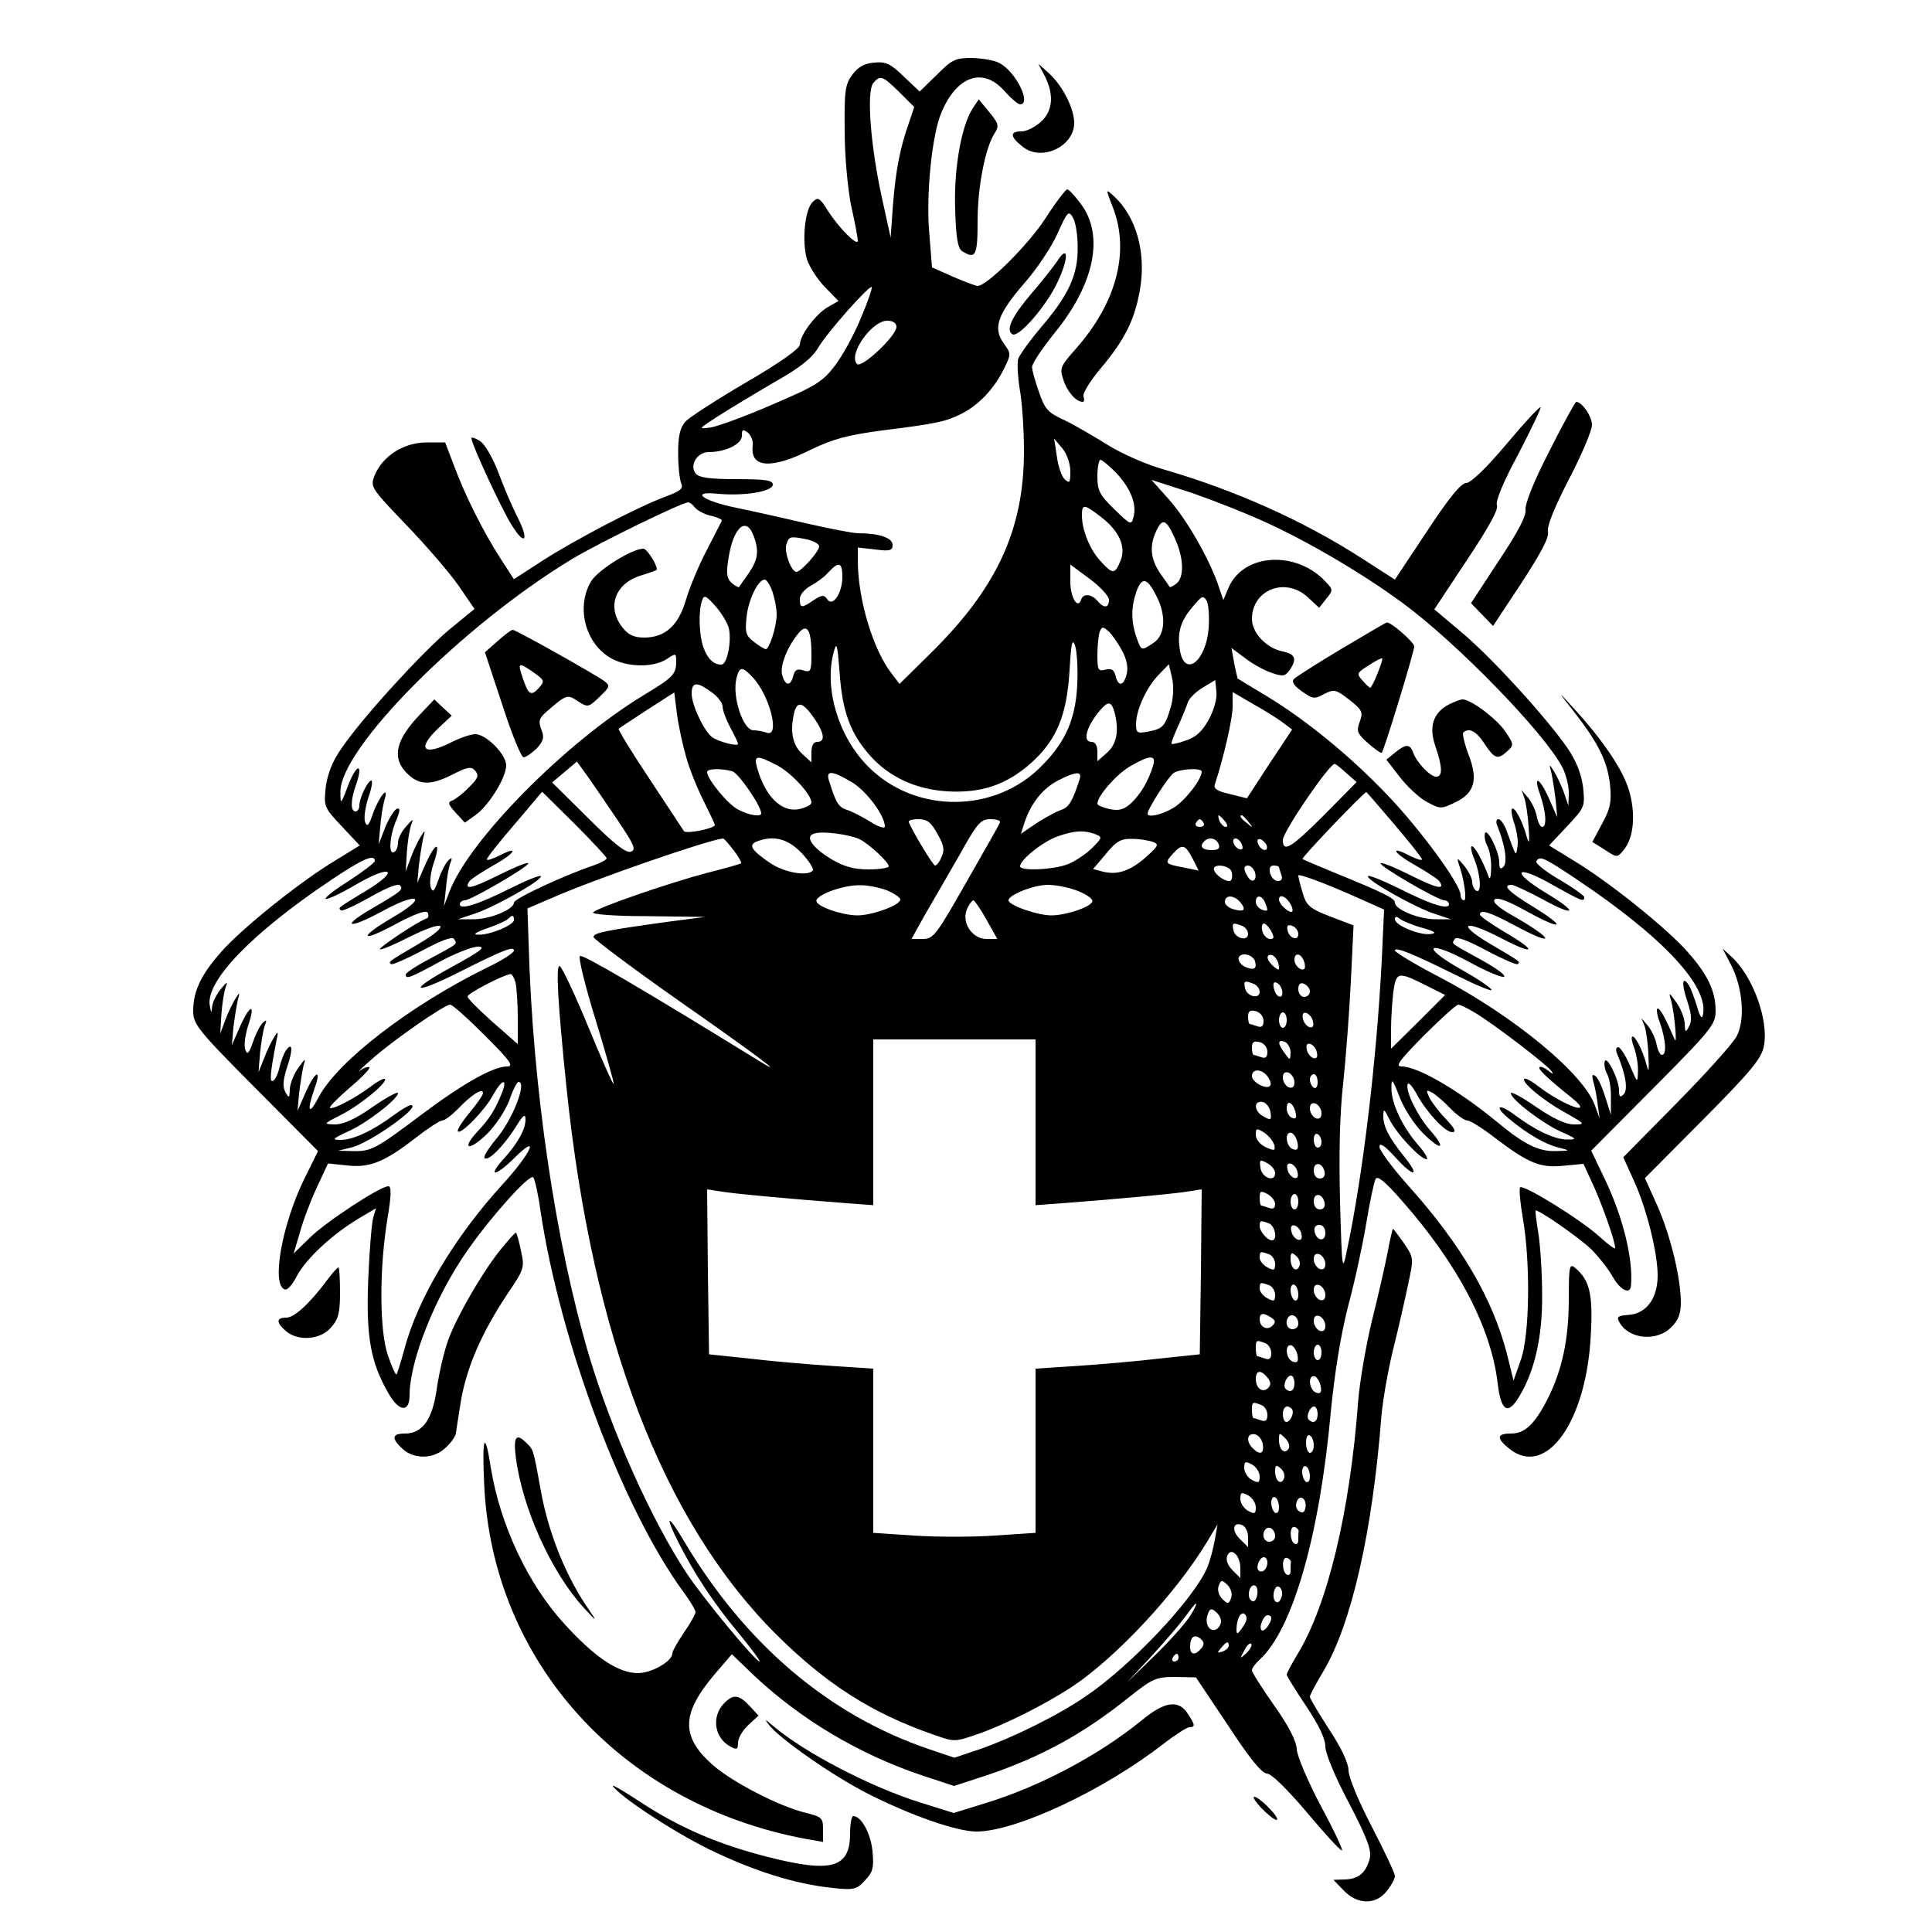 <?xml version="1.0" standalone="no"?>
<!DOCTYPE svg PUBLIC "-//W3C//DTD SVG 20010904//EN"
 "http://www.w3.org/TR/2001/REC-SVG-20010904/DTD/svg10.dtd">
<svg version="1.0" xmlns="http://www.w3.org/2000/svg"
 width="500pt" height="500pt" viewBox="0 0 500 500"
 preserveAspectRatio="xMidYMid meet">
<g transform="translate(0,500) scale(0.1,-0.1)"
fill="#000000" stroke="none">
<path d="M2424 4806 l-44 -43 -41 39 c-34 33 -47 39 -76 36 -26 -2 -42 -11
-57 -31 -19 -26 -21 -42 -20 -145 0 -67 8 -151 17 -196 10 -43 17 -83 17 -89
0 -16 -49 33 -77 77 -22 35 -26 37 -40 23 -21 -20 -28 -106 -14 -150 7 -19 27
-51 46 -70 l35 -36 -28 -16 c-32 -19 -72 -73 -72 -97 0 -10 -52 -47 -138 -97
-77 -45 -148 -91 -158 -102 -14 -16 -19 -36 -19 -83 0 -33 4 -68 8 -77 6 -13
-2 -20 -40 -34 -73 -27 -235 -112 -319 -166 l-74 -48 -35 54 c-45 70 -92 164
-120 240 l-23 60 -50 0 c-58 -1 -111 -35 -132 -84 -12 -31 -12 -32 81 -129 52
-54 113 -125 136 -158 l41 -60 -66 -54 c-72 -61 -223 -226 -277 -305 -25 -35
-37 -67 -42 -102 -5 -50 -5 -52 41 -101 l47 -50 -60 -37 c-89 -53 -228 -164
-289 -228 -59 -64 -82 -109 -82 -163 0 -35 11 -49 161 -200 l162 -163 -36 -73
c-58 -119 -85 -274 -50 -285 7 -3 21 14 32 36 23 43 91 107 160 148 l44 26 -7
-24 c-4 -13 -10 -85 -13 -160 -6 -149 6 -215 53 -296 27 -47 54 -49 54 -4 0
90 67 258 152 378 61 87 159 196 168 186 4 -4 13 -44 19 -88 51 -338 211 -767
369 -984 18 -24 32 -48 32 -53 0 -5 -13 -29 -30 -53 -16 -24 -30 -48 -30 -54
0 -20 -53 -51 -89 -51 -51 0 -112 41 -191 128 -94 103 -166 256 -190 405 -15
98 -23 80 -17 -43 20 -460 355 -830 832 -919 l45 -8 0 32 c0 31 -3 33 -47 44
-68 17 -188 79 -238 123 -83 73 -82 132 2 232 l47 55 55 -53 c123 -116 274
-206 438 -261 l82 -27 83 27 c140 47 251 107 369 202 62 49 70 53 120 53 l54
-1 83 -124 c56 -86 88 -125 101 -125 11 0 51 -39 102 -99 46 -55 87 -100 92
-100 4 -1 -20 51 -54 114 -34 64 -62 130 -63 148 -1 21 -20 59 -59 114 -31 44
-57 85 -57 90 0 6 9 18 20 28 85 77 155 320 184 640 10 103 26 201 45 275 17
63 38 160 47 215 9 55 20 106 24 114 5 9 24 -6 66 -54 147 -166 233 -331 250
-475 8 -71 26 -83 54 -37 41 66 62 155 61 267 0 58 -5 130 -10 160 -5 30 -8
56 -7 57 5 5 113 -70 144 -100 18 -18 43 -49 55 -70 20 -36 46 -49 48 -24 6
69 -21 178 -68 276 l-35 73 161 162 c150 151 161 165 161 200 0 54 -23 99 -82
163 -61 64 -200 175 -289 228 l-60 37 47 50 c46 49 46 51 41 101 -5 35 -17 67
-41 102 -55 79 -197 235 -274 299 l-70 59 84 127 c56 84 83 132 78 143 -4 10
17 61 56 133 33 64 59 118 57 120 -2 3 -42 -40 -88 -95 -52 -62 -92 -100 -104
-101 -14 0 -44 -37 -102 -125 l-83 -125 -84 54 c-150 97 -328 177 -514 231
-49 14 -111 42 -146 64 -34 21 -83 50 -110 63 -44 20 -52 29 -67 73 -10 28
-18 57 -18 65 -1 8 26 48 58 88 104 127 130 254 67 336 -15 20 -30 36 -34 36
-4 0 -30 -34 -57 -76 -45 -69 -151 -174 -175 -174 -5 0 -34 11 -64 24 l-54 24
-7 88 c-9 100 7 255 31 312 40 96 108 119 163 57 17 -19 35 -35 41 -35 30 0
-10 83 -52 106 -13 8 -45 13 -72 14 -44 0 -52 -4 -92 -44z m-97 -44 l39 -39
-13 -39 c-24 -67 -35 -126 -42 -214 l-6 -85 -23 105 c-29 133 -40 273 -22 295
18 21 23 20 67 -23z m462 -402 c1 -70 -23 -123 -93 -205 -30 -35 -57 -73 -61
-84 -3 -11 -1 -46 4 -78 6 -31 11 -104 11 -161 0 -202 -70 -354 -242 -523
l-80 -79 -19 25 c-49 61 -89 194 -89 294 l0 34 45 -5 c38 -5 45 -3 45 12 0 18
-35 30 -89 30 -14 0 -75 12 -136 26 -60 14 -141 32 -180 40 -88 18 -121 44
-46 36 69 -6 141 6 141 24 0 11 -19 14 -94 14 -69 0 -97 4 -105 14 -18 21 3
56 33 56 44 0 86 21 86 42 0 17 2 18 16 8 8 -7 14 -23 12 -34 -7 -57 48 -61
150 -10 58 28 95 38 185 50 144 18 165 23 207 44 44 23 82 63 108 115 19 39
19 39 0 66 -29 39 -17 75 52 155 33 37 72 96 87 130 26 58 29 60 40 40 7 -11
12 -46 12 -76z m-561 -183 c-17 -42 -48 -98 -67 -123 -32 -42 -50 -53 -160
-100 -68 -30 -140 -56 -160 -60 -36 -5 -35 -5 19 30 30 19 96 59 146 88 67 38
96 62 112 89 23 39 132 162 138 156 2 -2 -10 -38 -28 -80z m92 -23 c0 -23 -90
-108 -102 -96 -24 24 38 112 78 112 15 0 24 -6 24 -16z m450 -374 c0 -30 -2
-32 -15 -20 -8 8 -17 35 -20 60 l-7 45 21 -25 c12 -14 21 -40 21 -60z m117 -2
c38 -40 55 -81 47 -114 -6 -24 -7 -24 -50 18 -38 37 -44 48 -44 85 0 24 4 43
8 43 4 0 22 -15 39 -32z m353 -114 c117 -49 277 -141 392 -226 142 -105 367
-337 412 -425 9 -18 16 -47 16 -65 l-1 -33 -12 35 c-7 19 -19 44 -26 55 -12
19 -12 18 -6 -5 3 -14 8 -45 11 -70 l4 -45 -21 48 c-25 56 -42 63 -23 10 15
-44 18 -83 5 -83 -5 0 -11 12 -14 28 -3 15 -13 36 -22 47 l-17 20 7 -20 c4
-11 9 -45 11 -75 3 -41 1 -47 -5 -25 -10 38 -31 78 -38 72 -3 -3 0 -22 7 -41
6 -20 10 -46 7 -58 -4 -25 -2 -29 -29 45 -6 15 -15 27 -20 27 -6 0 -7 -8 -3
-17 20 -49 27 -95 16 -106 -8 -8 -11 -5 -11 11 0 28 -32 92 -37 75 -2 -7 0
-21 6 -32 6 -11 11 -37 10 -58 0 -21 -3 -31 -6 -23 -15 41 -36 80 -44 80 -4 0
-1 -16 7 -35 16 -40 19 -89 4 -80 -5 3 -10 14 -10 23 0 9 -10 28 -21 42 -17
20 -19 21 -14 5 14 -39 22 -95 14 -95 -5 0 -9 6 -9 14 0 27 -103 168 -189 258
-95 100 -212 196 -317 259 -38 23 -70 42 -71 43 0 0 -5 19 -9 40 l-7 39 35
-26 c19 -15 50 -32 68 -38 29 -10 35 -10 47 6 20 29 16 42 -17 49 -42 8 -80
48 -80 84 0 76 87 110 145 56 l29 -27 18 23 c18 22 18 24 1 42 -76 85 -216 77
-254 -14 l-13 -31 -15 44 c-26 71 -82 168 -128 219 l-43 48 78 -25 c42 -13
124 -44 182 -69z m-1441 22 c7 -8 26 -18 42 -21 17 -4 29 -10 27 -13 -2 -4
-20 -39 -40 -78 -20 -38 -44 -96 -53 -127 -19 -66 -54 -97 -108 -97 -26 0 -41
7 -56 26 -42 53 -19 115 49 135 22 7 40 13 40 15 0 14 -26 54 -35 54 -29 0
-116 -54 -135 -84 -39 -65 -17 -157 47 -197 42 -26 112 -28 148 -5 24 16 25
16 25 -6 0 -33 -8 -41 -84 -87 -202 -122 -452 -375 -503 -509 l-14 -37 5 45
c2 25 7 54 11 65 6 15 5 17 -4 9 -7 -6 -19 -29 -26 -50 -11 -31 -15 -35 -20
-21 -4 9 -1 38 7 62 20 59 6 58 -21 -2 l-21 -48 4 45 c3 25 8 56 11 70 6 23 6
24 -6 5 -7 -11 -19 -36 -26 -55 l-13 -35 3 50 c2 28 7 59 11 70 7 17 5 17 -13
-4 -12 -13 -21 -31 -21 -42 0 -10 -4 -21 -10 -24 -15 -9 -12 41 5 81 11 26 11
34 2 31 -6 -2 -20 -24 -30 -48 l-17 -44 4 45 c2 25 7 56 11 70 13 41 -14 9
-30 -36 -10 -30 -15 -35 -20 -22 -4 10 0 38 8 63 9 25 12 45 8 45 -9 0 -31
-45 -31 -65 0 -8 -4 -15 -10 -15 -13 0 -13 29 1 68 20 57 3 58 -19 2 -20 -53
-21 -54 -21 -20 -2 112 315 431 599 603 72 43 281 145 301 147 4 0 12 -6 18
-14z m1048 -22 c49 -37 68 -78 53 -115 -15 -36 -20 -36 -52 -1 -27 29 -48 80
-48 118 0 30 5 30 47 -2z m193 -56 c24 -52 25 -101 5 -118 -9 -7 -17 -11 -18
-9 -1 2 -12 18 -25 36 -24 36 -28 69 -10 108 16 35 26 32 48 -17z m-1090 6
c15 -39 12 -62 -12 -97 -13 -18 -24 -34 -25 -36 -1 -2 -10 2 -19 10 -12 10
-15 23 -10 55 11 86 46 121 66 68z m139 -10 c17 -4 31 -12 31 -18 0 -13 -47
-66 -59 -66 -13 0 -32 51 -26 71 7 21 9 22 54 13z m91 -97 c0 -42 -25 -79 -39
-58 -8 12 -13 12 -35 -2 -32 -22 -36 -21 -36 3 0 11 12 25 28 34 15 8 36 23
46 35 27 29 36 26 36 -12z m690 -59 c0 -22 -13 -23 -30 -3 -15 18 -37 20 -42
3 -9 -26 -28 6 -28 47 l0 44 50 -37 c27 -20 50 -45 50 -54z m-871 21 c6 -18
11 -44 11 -59 0 -31 -19 -90 -28 -90 -4 0 -18 9 -31 19 -21 16 -23 24 -19 64
5 46 30 97 47 97 5 0 14 -14 20 -31z m993 -10 c27 -51 24 -103 -7 -123 -32
-21 -31 -21 -44 15 -14 41 -14 78 0 118 14 39 28 36 51 -10z m-1106 -84 c8
-34 -4 -95 -19 -95 -20 0 -35 14 -46 43 -12 32 -14 96 -4 123 5 15 10 13 34
-14 16 -18 31 -43 35 -57z m1242 -1 c-7 -85 -61 -128 -74 -59 -8 46 0 77 33
115 23 28 27 30 36 15 5 -10 7 -41 5 -71z m-1028 -67 c0 -44 -2 -48 -21 -42
-15 5 -22 2 -26 -14 -7 -28 -21 -27 -29 3 -6 24 15 75 44 109 21 24 32 6 32
-56z m804 9 c12 -22 16 -44 12 -60 -8 -32 -22 -34 -29 -5 -4 16 -11 20 -26 16
-19 -5 -21 -1 -21 38 0 24 3 51 6 60 6 14 8 14 23 1 9 -8 24 -30 35 -50z
m-116 -86 c-4 -89 -29 -148 -90 -210 -121 -126 -329 -127 -451 -4 -77 77 -114
201 -90 294 8 31 10 26 16 -52 7 -100 28 -157 80 -215 50 -55 118 -86 199 -91
88 -5 153 17 216 73 67 60 93 124 100 240 4 70 7 84 14 65 5 -14 8 -59 6 -100z
m243 -56 c-15 -53 -21 -60 -58 -67 -30 -6 -33 -4 -33 19 0 36 27 95 58 127
l27 28 8 -34 c5 -21 4 -50 -2 -73z m-1083 73 c44 -46 72 -157 36 -143 -9 3
-24 6 -34 6 -27 0 -56 88 -44 135 8 31 15 31 42 2z m1180 -110 c-17 -30 -33
-45 -58 -53 -19 -7 -36 -11 -38 -9 -2 1 6 22 17 46 11 24 22 52 25 61 3 10 20
27 38 38 l33 20 3 -30 c2 -18 -6 -47 -20 -73z m-1287 72 c16 -11 29 -28 29
-37 0 -10 9 -34 20 -55 11 -20 20 -39 20 -42 0 -8 -53 6 -68 18 -21 17 -52 83
-52 112 0 30 13 32 51 4z m-65 -169 c8 -30 29 -81 45 -113 16 -32 29 -60 29
-62 0 -9 -74 -24 -80 -16 -3 5 -43 65 -89 135 -46 69 -82 128 -80 130 2 2 36
24 74 49 l70 45 7 -56 c4 -31 15 -81 24 -112z m1544 90 l24 -18 -59 -89 -58
-89 -44 11 c-32 7 -43 14 -39 25 23 70 46 170 46 201 l0 38 53 -31 c29 -16 64
-38 77 -48z m-1212 10 c26 -38 28 -60 7 -60 -10 0 -15 -10 -15 -27 l0 -26 -25
23 c-25 24 -31 60 -19 108 8 29 23 24 52 -18z m776 18 c13 -49 6 -84 -19 -106
l-25 -22 0 25 c0 16 -6 25 -15 25 -25 0 -13 41 23 83 20 23 28 22 36 -5z
m-874 -138 c37 -19 90 -76 90 -97 0 -6 -14 -13 -32 -17 -45 -9 -87 32 -108
105 -10 35 -3 36 50 9z m974 -2 c-12 -39 -31 -72 -56 -96 -19 -17 -31 -21 -56
-16 -18 4 -32 10 -32 14 0 20 50 77 85 97 52 30 68 30 59 1z m-1386 -140 c43
-64 49 -77 35 -82 -12 -5 -43 19 -110 86 l-94 93 32 27 32 27 27 -37 c14 -20
49 -71 78 -114z m1890 118 l23 -20 -87 -88 c-83 -83 -104 -95 -104 -62 0 22
124 203 135 197 6 -3 20 -15 33 -27z m-1593 8 c16 -4 75 -90 75 -109 0 -10
-32 -5 -60 10 -27 14 -80 79 -80 97 0 9 36 10 65 2z m1215 -1 c0 -20 -43 -75
-72 -93 -29 -18 -68 -27 -68 -16 0 13 55 98 68 106 20 11 72 13 72 3z m-906
-27 c38 -22 86 -87 86 -115 0 -6 -17 -1 -37 12 -21 13 -48 27 -61 31 -22 7
-29 19 -46 74 -10 29 6 29 58 -2z m590 7 c-18 -56 -28 -73 -48 -79 -11 -4 -40
-19 -63 -34 l-41 -28 10 31 c17 49 46 86 86 107 47 24 63 25 56 3z m-1224
-204 c0 -4 -15 -12 -32 -18 -80 -27 -208 -87 -208 -97 0 -18 -64 -44 -107 -43
l-38 0 42 14 c48 15 173 85 173 97 0 5 -35 -9 -77 -30 -86 -43 -133 -58 -133
-42 0 5 6 10 13 10 16 0 170 90 164 96 -3 3 -37 -11 -77 -31 -68 -34 -90 -39
-76 -17 3 6 31 24 62 42 58 32 70 54 15 25 -17 -8 -31 -13 -31 -9 0 4 32 45
72 91 l71 84 84 -83 c45 -45 83 -86 83 -89z m2039 87 c39 -46 71 -86 71 -90 0
-4 -14 1 -31 9 -55 29 -43 7 15 -25 31 -18 59 -36 62 -42 14 -22 -8 -17 -76
17 -40 20 -74 34 -77 31 -6 -6 148 -96 165 -96 6 0 12 -5 12 -10 0 -16 -47 -1
-132 42 -43 21 -78 35 -78 30 0 -12 125 -82 173 -97 l42 -14 -38 0 c-43 -1
-107 25 -107 43 0 11 -25 24 -160 79 -41 17 -77 32 -79 34 -4 3 159 173 165
173 1 0 34 -38 73 -84z m-439 9 c7 -9 8 -15 2 -15 -5 0 -12 7 -16 15 -3 8 -4
15 -2 15 2 0 9 -7 16 -15z m61 -2 c13 -16 12 -17 -3 -4 -17 13 -22 21 -14 21
2 0 10 -8 17 -17z m-805 -31 c17 -29 19 -42 11 -59 -5 -13 -13 -23 -17 -23 -5
0 -54 80 -68 112 -2 5 9 8 25 8 22 0 33 -8 49 -38z m162 30 c-1 -5 -41 -74
-87 -155 -78 -137 -85 -147 -113 -147 l-29 0 35 63 c20 34 60 104 89 154 46
83 55 93 80 93 16 0 27 -4 25 -8z m527 -2 c3 -5 -1 -10 -10 -10 -9 0 -13 5
-10 10 3 6 8 10 10 10 2 0 7 -4 10 -10z m-890 -42 c25 -13 75 -59 75 -70 0 -4
-23 -8 -52 -8 -37 0 -63 7 -94 25 -52 31 -73 61 -46 68 22 7 92 -3 117 -15z
m610 13 c18 -7 18 -9 -8 -35 -15 -15 -43 -34 -62 -42 -37 -15 -125 -19 -125
-6 0 17 59 64 96 77 44 16 70 17 99 6z m-936 -42 c13 -17 21 -32 19 -33 -1 -2
-41 -13 -88 -25 -99 -26 -281 -89 -295 -102 -5 -5 52 -10 140 -10 l150 -2
-100 -13 c-158 -22 -189 -28 -189 -39 0 -5 100 -80 221 -165 200 -140 280
-200 213 -159 -315 194 -461 279 -469 275 -5 -3 13 -77 41 -167 27 -89 48
-163 46 -164 -2 -2 -32 66 -67 151 -35 85 -68 154 -73 154 -10 0 -4 -100 18
-314 67 -648 250 -1124 543 -1416 129 -128 247 -204 409 -260 51 -18 53 -18
106 0 74 25 179 78 251 125 115 77 268 241 349 375 l27 45 -7 -40 c-4 -22 -12
-53 -19 -70 -33 -81 -197 -255 -315 -335 -73 -50 -189 -107 -272 -136 l-68
-23 -68 23 c-258 88 -474 272 -632 538 -42 71 -51 69 -14 -4 41 -81 90 -156
156 -235 33 -40 57 -73 54 -73 -11 0 -148 166 -190 230 -90 136 -194 369 -251
560 -87 292 -147 695 -157 1072 l-3 87 70 30 c113 49 397 147 436 151 3 0 15
-14 28 -31z m175 -6 c19 -20 32 -41 30 -45 -11 -17 -73 -7 -110 18 -49 33 -58
47 -36 56 44 17 80 8 116 -29z m910 28 c16 -6 14 -10 -18 -39 -41 -36 -74 -47
-111 -38 l-26 7 33 39 c27 33 39 40 68 39 19 0 43 -4 54 -8z m170 -6 c4 -11
-1 -15 -19 -15 -24 0 -32 10 -18 23 11 12 31 8 37 -8z m60 -1 c4 -10 1 -14 -6
-12 -15 5 -23 28 -10 28 5 0 13 -7 16 -16z m64 -2 c6 -18 -15 -14 -22 4 -4 10
-1 14 6 12 6 -2 14 -10 16 -16z m-192 -33 l16 -32 -39 8 c-48 9 -50 11 -28 35
24 27 32 25 51 -11z m-2116 -7 c0 -5 -30 -27 -66 -51 -37 -23 -64 -44 -61 -47
3 -3 38 13 77 36 92 54 118 40 28 -15 -76 -46 -73 -44 -66 -51 4 -3 38 13 77
35 44 25 73 36 77 29 7 -11 4 -14 -73 -59 -83 -48 -62 -55 23 -9 98 54 124 40
29 -15 -90 -53 -82 -66 10 -16 51 27 77 36 82 29 3 -7 2 -13 -3 -15 -22 -7
-125 -76 -121 -80 3 -2 37 12 76 32 94 47 112 34 24 -18 -80 -47 -78 -46 -71
-52 3 -3 39 13 81 35 50 27 78 37 82 30 8 -14 14 -10 -62 -51 -35 -18 -63 -37
-63 -41 0 -13 11 -9 86 32 40 22 86 40 101 40 22 0 8 -11 -67 -52 -119 -65
-103 -75 20 -13 115 58 140 67 140 55 0 -6 -30 -25 -67 -43 -199 -97 -390
-244 -438 -336 -26 -50 -32 -38 -11 22 19 53 2 46 -23 -10 l-21 -48 4 45 c3
25 8 56 11 70 7 23 6 23 -14 -5 -11 -16 -21 -41 -21 -55 -1 -22 -2 -23 -11 -7
-8 14 -7 31 4 65 16 47 14 68 -4 42 -5 -8 -12 -27 -16 -43 -3 -15 -10 -30 -16
-34 -10 -6 -8 19 8 102 6 27 5 28 -6 10 -7 -11 -19 -36 -26 -55 l-14 -35 4 50
c3 28 8 59 12 70 6 15 5 17 -4 9 -7 -6 -19 -29 -26 -50 -11 -31 -15 -35 -20
-21 -4 9 -1 38 7 62 20 59 6 58 -21 -2 l-21 -48 4 45 c3 25 8 56 11 70 6 23 6
24 -6 5 -7 -11 -19 -36 -26 -55 l-13 -35 3 50 c2 28 7 59 11 70 6 16 4 15 -13
-5 -11 -14 -21 -34 -22 -45 -2 -18 -2 -18 -6 2 -12 63 108 188 316 327 79 53
111 67 111 48z m3111 -48 c224 -150 343 -278 326 -351 -2 -12 -8 -4 -15 22 -7
22 -16 47 -21 55 -18 27 -20 5 -4 -42 11 -34 12 -51 4 -65 -9 -16 -10 -15 -11
7 0 14 -10 39 -21 55 -20 28 -21 28 -14 5 9 -35 16 -118 9 -100 -22 51 -37 80
-44 80 -4 0 -2 -17 6 -37 15 -44 18 -83 5 -83 -5 0 -11 12 -14 28 -3 15 -13
36 -22 47 l-17 20 8 -20 c4 -11 9 -45 10 -75 2 -42 1 -48 -5 -25 -9 36 -31 78
-37 72 -3 -2 0 -16 6 -31 5 -15 10 -42 9 -59 -1 -31 -1 -31 -21 16 -11 26 -25
47 -30 47 -6 0 -7 -8 -3 -17 22 -52 29 -93 17 -105 -9 -9 -12 -7 -12 10 0 28
-32 92 -37 75 -2 -7 0 -21 6 -32 6 -11 11 -39 10 -63 l0 -43 -15 47 c-8 26
-19 50 -26 54 -8 5 -9 0 -4 -17 4 -13 9 -40 11 -59 l5 -35 -12 33 c-28 82
-208 231 -402 333 -64 33 -116 65 -116 69 0 11 48 -9 163 -66 48 -24 87 -40
87 -36 0 5 -37 30 -82 55 -105 60 -82 75 25 17 42 -23 82 -40 89 -38 7 3 -19
22 -57 43 -85 47 -78 41 -70 55 4 7 32 -3 82 -30 42 -22 78 -38 81 -35 7 6 9
5 -71 52 -91 54 -68 65 28 15 90 -47 95 -34 7 17 -33 20 -61 39 -62 44 0 15
27 6 90 -28 110 -59 103 -36 -8 27 -35 20 -50 34 -44 40 7 7 36 -4 86 -32 93
-51 101 -40 11 15 -62 38 -78 55 -53 55 6 0 40 -16 76 -35 90 -50 100 -38 13
14 -94 57 -79 76 17 21 75 -42 82 -45 82 -32 0 4 -29 25 -65 46 -36 21 -62 42
-59 47 9 15 18 11 105 -47z m-894 21 c3 -9 2 -19 -1 -23 -8 -8 -38 10 -44 26
-6 18 38 14 45 -3z m60 0 c8 -22 -6 -33 -17 -15 -13 20 -12 30 0 30 6 0 13 -7
17 -15z m63 11 c0 -2 3 -11 6 -20 4 -10 1 -16 -9 -16 -8 0 -17 9 -20 20 -3 13
0 20 9 20 8 0 14 -2 14 -4z m214 -84 l58 -26 -6 -130 c-13 -257 -49 -559 -90
-751 -12 -59 -13 -56 -18 125 -3 122 -1 226 8 305 7 66 16 185 20 265 l7 145
-60 23 c-54 21 -62 28 -72 62 -6 20 -11 40 -11 44 0 6 71 -20 164 -62z m-1229
24 c19 -8 35 -19 35 -24 0 -15 -76 -42 -113 -41 -39 1 -100 22 -104 36 -5 15
65 42 110 42 21 1 53 -6 72 -13z m495 -2 c23 -9 39 -21 37 -27 -4 -14 -65 -35
-104 -36 -35 -1 -113 26 -113 39 0 14 65 40 102 40 21 0 56 -7 78 -16z m420
-29 c16 -20 10 -26 -18 -18 -12 3 -22 12 -22 19 0 19 24 18 40 -1z m64 -1 c9
-22 8 -24 -9 -18 -8 4 -15 12 -15 20 0 19 16 18 24 -2z m66 -4 c6 -11 7 -20 2
-20 -10 0 -32 21 -32 32 0 16 19 8 30 -12z m-787 -40 l28 -50 -28 0 c-38 0
-66 44 -50 78 5 12 13 22 16 22 3 0 19 -23 34 -50z m-1223 -1 c0 -13 -62 -39
-92 -38 -16 0 -8 6 24 17 26 9 50 20 54 25 10 10 14 9 14 -4z m2350 -20 c33
-9 39 -14 24 -16 -28 -5 -94 22 -94 38 0 8 4 8 13 1 6 -5 32 -16 57 -23z
m-466 5 c9 -3 16 -13 16 -21 0 -20 -34 -12 -38 10 -4 19 -1 20 22 11z m76 -14
c8 -16 8 -20 -3 -20 -8 0 -17 9 -20 20 -3 11 -1 20 4 20 4 0 13 -9 19 -20z
m70 -7 c0 -20 -24 -11 -28 10 -2 12 1 15 12 11 9 -3 16 -13 16 -21z m-113 -68
c7 -20 0 -27 -20 -19 -25 9 -30 34 -6 34 11 0 22 -7 26 -15z m62 -11 c3 -16 1
-17 -13 -5 -19 16 -21 34 -3 29 6 -3 14 -13 16 -24z m65 10 c4 -9 4 -19 2 -21
-8 -8 -26 8 -26 23 0 19 16 18 24 -2z m-2040 -56 c3 -13 6 -54 6 -91 l0 -69
-65 57 c-36 32 -65 61 -65 66 0 8 92 56 111 58 4 1 9 -9 13 -21z m2364 -12
l42 -21 -70 -70 -70 -69 0 50 c0 28 3 72 6 98 8 52 11 53 92 12z m-454 8 c9
-3 16 -13 16 -21 0 -20 -34 -12 -38 10 -4 19 -1 20 22 11z m74 -17 c5 -24 -15
-21 -21 4 -3 13 -1 19 6 16 7 -2 13 -11 15 -20z m72 -3 c0 -8 -7 -14 -15 -14
-8 0 -15 9 -15 20 0 13 5 18 15 14 8 -4 15 -12 15 -20z m-2135 -114 c66 -66
76 -80 57 -80 -35 0 -112 -43 -219 -123 -121 -91 -132 -97 -180 -96 l-38 1 33
8 c49 11 187 110 155 110 -5 0 -25 -12 -44 -26 -52 -39 -105 -64 -136 -64 -25
0 -24 2 16 21 49 21 131 85 131 100 0 5 -30 -11 -66 -36 -44 -31 -75 -45 -97
-45 -31 1 -31 1 18 26 48 25 119 83 111 92 -3 2 -20 -7 -38 -21 -40 -30 -98
-60 -104 -54 -3 2 21 26 51 52 31 26 54 50 51 53 -3 2 -14 -1 -23 -8 -10 -7 2
5 26 26 54 49 191 144 206 144 6 0 46 -36 90 -80z m2564 58 c51 -31 188 -136
197 -151 5 -8 2 -7 -9 2 -10 8 -20 12 -23 9 -4 -5 20 -28 86 -81 57 -47 -22
-19 -88 31 -18 14 -35 23 -37 20 -9 -8 50 -57 105 -87 53 -30 54 -31 23 -31
-21 0 -53 15 -97 45 -36 25 -66 41 -66 36 0 -16 83 -79 130 -100 41 -18 42
-20 17 -20 -31 -1 -83 23 -136 63 -43 32 -56 24 -16 -9 48 -40 95 -67 129 -75
31 -8 31 -8 -9 -9 -44 -1 -82 18 -155 79 -98 80 -201 140 -243 140 -17 0 -6
15 58 80 44 44 84 80 89 80 5 0 25 -10 45 -22z m-549 -20 c0 -14 -5 -18 -16
-14 -9 3 -18 6 -20 6 -2 0 -4 9 -4 19 0 14 5 18 20 14 12 -3 20 -14 20 -25z
m60 2 c0 -11 -4 -20 -10 -20 -5 0 -10 9 -10 20 0 11 5 20 10 20 6 0 10 -9 10
-20z m68 -4 c3 -12 -1 -17 -10 -14 -7 3 -15 13 -16 22 -3 12 1 17 10 14 7 -3
15 -13 16 -22z m-718 -261 l0 -214 68 5 c133 10 298 25 330 31 l32 5 -2 -213
-3 -214 -105 -11 c-58 -7 -153 -15 -212 -19 l-108 -7 0 -212 0 -213 -105 -7
c-58 -4 -152 -4 -210 0 l-105 7 0 213 0 212 -107 7 c-60 4 -155 12 -213 19
l-105 11 -3 214 -2 213 32 -5 c32 -6 197 -21 331 -31 l67 -5 0 214 0 215 210
0 210 0 0 -215z m600 183 c0 -14 -5 -18 -16 -14 -9 3 -18 6 -20 6 -2 0 -4 9
-4 19 0 14 5 18 20 14 12 -3 20 -14 20 -25z m60 -2 c-1 -21 -1 -21 -15 -2 -19
25 -19 37 0 30 8 -4 15 -16 15 -28z m68 0 c3 -12 -1 -17 -10 -14 -7 3 -15 13
-16 22 -3 12 1 17 10 14 7 -3 15 -13 16 -22z m-128 -61 c6 -8 10 -18 8 -23 -5
-15 -48 6 -48 23 0 19 24 20 40 0z m70 -16 c0 -12 -5 -16 -15 -13 -8 4 -15 15
-15 25 0 12 5 16 15 13 8 -4 15 -15 15 -25z m60 0 c0 -11 -4 -17 -10 -14 -5 3
-10 13 -10 21 0 8 5 14 10 14 6 0 10 -9 10 -21z m272 -131 c48 -48 63 -43 19
7 -33 38 -64 101 -58 119 2 6 11 -4 21 -21 24 -47 75 -103 94 -103 12 0 7 9
-15 33 -17 17 -36 42 -43 55 -10 21 -10 23 7 14 10 -6 31 -24 47 -41 17 -17
36 -31 44 -31 7 0 39 -20 70 -44 88 -67 118 -79 178 -73 l52 5 28 -61 c25 -57
54 -140 54 -157 0 -4 -18 9 -41 30 -47 43 -197 136 -205 127 -3 -3 0 -39 7
-79 20 -115 18 -302 -5 -367 l-19 -54 -17 69 c-37 143 -118 282 -254 434 -42
47 -76 93 -76 102 0 12 13 4 41 -27 49 -54 66 -51 22 3 -39 49 -53 76 -53 104
0 20 2 19 16 -9 18 -37 80 -103 96 -103 5 0 -4 17 -22 37 -40 46 -70 108 -69
148 0 26 3 23 21 -24 11 -29 38 -71 60 -93z m-2382 106 c-18 -45 -32 -68 -63
-101 -45 -48 -24 -54 24 -7 22 22 47 60 57 86 9 27 20 48 24 48 23 0 -17 -101
-59 -149 -19 -23 -33 -45 -29 -48 9 -9 46 27 78 76 22 36 28 41 28 23 0 -25
-22 -64 -59 -104 -40 -45 -18 -42 28 3 71 71 47 16 -30 -68 -124 -136 -220
-298 -253 -427 -9 -32 -18 -61 -20 -63 -2 -2 -12 20 -22 49 -22 63 -23 223 -1
356 10 59 10 82 2 82 -21 0 -160 -91 -203 -133 l-42 -41 16 54 c8 30 28 83 44
117 l29 62 48 -5 c59 -7 97 8 177 70 32 25 64 46 70 46 7 0 25 14 42 31 33 35
64 55 64 40 0 -5 -16 -28 -35 -51 -20 -24 -33 -45 -30 -48 8 -9 71 56 91 94
22 40 38 46 24 8z m1988 -52 c3 -21 1 -22 -17 -12 -26 13 -28 43 -3 38 9 -2
18 -14 20 -26z m65 -1 c3 -14 1 -18 -9 -14 -8 3 -14 14 -14 25 0 23 16 16 23
-11z m67 -2 c0 -12 -5 -16 -15 -13 -8 4 -15 15 -15 25 0 12 5 16 15 13 8 -4
15 -15 15 -25z m-122 -83 c3 -14 0 -15 -22 -5 -15 7 -26 20 -26 32 0 18 2 18
23 5 12 -9 23 -23 25 -32z m60 6 c3 -16 -1 -20 -12 -16 -19 7 -22 48 -3 42 6
-3 13 -14 15 -26z m62 2 c0 -8 -4 -14 -10 -14 -5 0 -10 9 -10 21 0 11 5 17 10
14 6 -3 10 -13 10 -21z m-120 -80 c0 -25 -35 -12 -38 14 -3 21 -1 22 17 12 12
-6 21 -18 21 -26z m58 2 c3 -12 -1 -17 -10 -14 -7 3 -15 13 -16 22 -3 12 1 17
10 14 7 -3 15 -13 16 -22z m70 1 c2 -10 -3 -17 -12 -17 -10 0 -16 9 -16 21 0
24 23 21 28 -4z m-128 -83 c0 -11 -6 -14 -16 -10 -9 3 -18 6 -20 6 -2 0 -4 9
-4 20 0 18 3 19 20 10 11 -6 20 -18 20 -26z m60 6 c0 -11 -4 -20 -10 -20 -5 0
-10 9 -10 20 0 11 5 20 10 20 6 0 10 -9 10 -20z m68 -3 c2 -10 -3 -17 -12 -17
-10 0 -16 9 -16 21 0 24 23 21 28 -4z m-144 -53 c16 -6 23 -44 8 -44 -12 0
-32 23 -32 37 0 15 2 15 24 7z m84 -28 c3 -12 -1 -17 -10 -14 -7 3 -15 13 -16
22 -3 12 1 17 10 14 7 -3 15 -13 16 -22z m62 3 c0 -24 -23 -21 -28 4 -2 10 3
17 12 17 10 0 16 -9 16 -21z m-146 -55 c9 -3 16 -15 16 -25 0 -17 -3 -18 -20
-9 -11 6 -20 17 -20 25 0 17 2 17 24 9z m79 -30 c-7 -19 -23 -7 -23 18 0 17 3
18 14 8 8 -6 12 -18 9 -26z m67 5 c0 -12 -5 -16 -15 -13 -8 4 -15 15 -15 25 0
12 5 16 15 13 8 -4 15 -15 15 -25z m-146 -55 c9 -3 16 -15 16 -25 0 -17 -3
-18 -20 -9 -11 6 -20 17 -20 25 0 17 2 17 24 9z m76 -25 c0 -11 -4 -17 -10
-14 -5 3 -10 15 -10 26 0 11 5 17 10 14 6 -3 10 -15 10 -26z m70 0 c0 -12 -5
-16 -15 -13 -8 4 -15 15 -15 25 0 12 5 16 15 13 8 -4 15 -15 15 -25z m-140
-59 c11 -7 12 -12 3 -21 -13 -13 -33 -4 -33 17 0 16 9 18 30 4z m70 -16 c0 -8
-7 -14 -15 -14 -15 0 -21 21 -9 33 10 9 24 -2 24 -19z m70 -5 c0 -12 -5 -16
-15 -13 -8 4 -15 15 -15 25 0 12 5 16 15 13 8 -4 15 -15 15 -25z m-156 -45 c9
-3 16 -15 16 -26 0 -14 -5 -18 -16 -14 -9 3 -18 6 -20 6 -2 0 -4 9 -4 20 0 22
1 23 24 14z m84 -32 c3 -16 -1 -20 -12 -16 -19 7 -22 48 -3 42 6 -3 13 -14 15
-26z m62 8 c0 -11 -4 -20 -10 -20 -5 0 -10 9 -10 20 0 11 5 20 10 20 6 0 10
-9 10 -20z m-140 -65 c9 -11 10 -19 2 -27 -14 -14 -32 -1 -32 23 0 23 13 25
30 4z m70 -15 c0 -19 -11 -26 -23 -14 -8 8 3 34 14 34 5 0 9 -9 9 -20z m68 -8
c3 -16 -1 -20 -12 -16 -19 7 -22 48 -3 42 6 -3 13 -14 15 -26z m-154 -48 c9
-3 16 -15 16 -26 0 -14 -5 -18 -16 -14 -9 3 -18 6 -20 6 -2 0 -4 9 -4 20 0 22
1 23 24 14z m79 -10 c8 -8 -3 -34 -14 -34 -5 0 -9 9 -9 20 0 19 11 26 23 14z
m67 -14 c0 -19 -11 -26 -23 -14 -8 8 3 34 14 34 5 0 9 -9 9 -20z m-142 -78 c4
-24 -7 -29 -26 -10 -18 18 -15 40 6 36 9 -2 18 -13 20 -26z m67 -11 c-10 -16
-25 -3 -25 22 0 20 1 20 16 5 9 -9 13 -21 9 -27z m65 8 c0 -10 -4 -19 -10 -19
-5 0 -10 12 -10 26 0 14 4 23 10 19 6 -3 10 -15 10 -26z m-140 -80 c0 -17 -3
-18 -20 -9 -11 6 -20 20 -20 31 0 17 3 18 20 9 11 -6 20 -20 20 -31z m63 -5
c-7 -19 -23 -7 -23 18 0 17 3 18 14 8 8 -6 12 -18 9 -26z m67 5 c0 -11 -4 -17
-10 -14 -5 3 -10 15 -10 26 0 11 5 17 10 14 6 -3 10 -15 10 -26z m-140 -80 c0
-17 -3 -18 -20 -9 -11 6 -20 20 -20 31 0 17 3 18 20 9 11 -6 20 -20 20 -31z
m60 0 c0 -11 -4 -17 -10 -14 -5 3 -10 15 -10 26 0 11 5 17 10 14 6 -3 10 -15
10 -26z m68 -3 c-2 -10 -8 -13 -16 -7 -7 4 -10 15 -6 25 8 21 28 6 22 -18z
m-148 -74 l0 -26 -21 21 c-23 22 -18 46 6 36 8 -3 15 -17 15 -31z m70 2 c0 -8
-7 -14 -15 -14 -15 0 -21 21 -9 33 10 9 24 -2 24 -19z m61 13 c-1 -4 -1 -14
-1 -23 0 -8 -4 -12 -10 -9 -13 8 -13 48 1 43 6 -2 10 -7 10 -11z m-151 -95 l0
-26 -20 20 c-13 13 -18 27 -14 37 9 25 34 2 34 -31z m70 14 c0 -17 -14 -29
-23 -20 -8 8 3 34 14 34 5 0 9 -6 9 -14z m61 1 c-1 -4 -1 -14 -1 -23 0 -8 -4
-12 -10 -9 -13 8 -13 48 1 43 6 -2 10 -7 10 -11z m-155 -93 c-6 -16 -8 -16
-23 -2 -9 10 -13 23 -9 34 6 16 8 16 23 2 9 -10 13 -23 9 -34z m67 5 c-4 -13
-9 -17 -16 -10 -12 12 -1 45 12 37 5 -3 7 -15 4 -27z m63 -4 c-8 -23 -25 -9
-19 16 4 13 9 17 16 10 5 -5 7 -17 3 -26z m-236 -47 c-11 -18 -52 -64 -92
-103 l-72 -70 65 70 c36 39 75 85 88 103 12 17 24 32 26 32 3 0 -4 -15 -15
-32z m80 -14 c0 -7 -5 -16 -11 -20 -17 -10 -32 12 -24 36 5 17 10 19 21 9 8
-6 14 -17 14 -25z m56 -15 c-12 -18 -16 -20 -16 -7 0 29 12 50 22 40 7 -7 5
-18 -6 -33z m74 24 c0 -14 -19 -38 -25 -32 -8 8 5 39 16 39 5 0 9 -3 9 -7z
m-181 -79 c-16 -19 -29 -17 -29 4 0 26 11 34 27 21 10 -9 10 -15 2 -25z m71 7
c0 -5 -7 -12 -16 -15 -14 -5 -15 -4 -4 9 14 17 20 19 20 6z m46 -19 c-18 -16
-18 -16 -6 6 6 13 14 21 18 18 3 -4 -2 -14 -12 -24z m-176 -12 c0 -5 -5 -10
-11 -10 -5 0 -7 5 -4 10 3 6 8 10 11 10 2 0 4 -4 4 -10z"/>
<path d="M2736 4324 c-11 -16 -41 -54 -67 -84 -50 -59 -67 -94 -49 -105 16
-10 87 72 116 133 30 62 30 103 0 56z"/>
<path d="M3472 3321 c-62 -37 -117 -72 -123 -78 -7 -7 -1 -17 20 -32 28 -20
33 -21 58 -7 26 13 30 12 65 -15 34 -27 36 -32 27 -57 -9 -24 -7 -30 21 -55
18 -16 34 -27 36 -25 6 6 84 261 84 275 0 11 -61 64 -71 62 -2 0 -55 -31 -117
-68z m93 -64 c-8 -21 -17 -37 -19 -37 -1 0 -11 8 -20 19 -16 18 -15 19 16 39
18 12 34 20 35 18 2 -2 -4 -19 -12 -39z"/>
<path d="M3750 3177 c-41 -21 -53 -58 -35 -109 18 -53 19 -78 2 -78 -16 0 -51
37 -60 63 -8 22 -19 22 -47 -1 l-22 -18 34 -44 c19 -25 50 -54 70 -65 35 -19
38 -19 73 -2 51 24 61 58 36 123 -11 29 -17 55 -14 58 14 14 34 4 55 -29 26
-39 34 -42 59 -19 17 15 17 18 -4 49 -21 33 -90 85 -112 85 -5 0 -21 -6 -35
-13z"/>
<path d="M1288 3341 l-33 -29 45 -136 c24 -75 49 -136 55 -136 6 0 21 11 34
23 18 20 20 29 12 49 -8 21 -6 29 12 45 53 46 55 47 83 28 25 -16 27 -16 55
11 28 27 29 29 12 42 -25 18 -228 132 -236 132 -4 0 -21 -13 -39 -29z m94 -82
c28 -20 28 -22 12 -40 -20 -22 -27 -17 -42 29 -13 38 -10 39 30 11z"/>
<path d="M1088 3152 c-63 -65 -74 -111 -38 -150 32 -34 62 -36 118 -8 43 22
52 23 62 11 10 -12 7 -20 -17 -43 -15 -16 -35 -31 -43 -34 -12 -4 -10 -10 9
-31 l24 -26 28 20 c34 24 79 97 79 128 0 29 -52 81 -80 81 -11 0 -38 -9 -60
-20 -74 -38 -93 -19 -36 35 l35 33 -23 21 -22 21 -36 -38z"/>
<path d="M2704 4803 c24 -48 21 -90 -10 -118 -15 -14 -38 -25 -50 -25 -32 0
-30 -14 3 -40 49 -39 133 1 133 62 0 37 -30 96 -65 128 l-28 25 17 -32z"/>
<path d="M2517 4719 c-29 -45 -49 -157 -45 -262 2 -73 7 -100 18 -107 35 -22
40 -12 40 78 0 89 20 190 44 227 12 19 11 25 -14 55 l-27 33 -16 -24z"/>
<path d="M2881 4461 c43 -114 8 -245 -97 -364 -40 -45 -42 -50 -32 -80 10 -31
33 -57 50 -57 4 0 5 6 2 14 -3 7 17 40 44 72 63 75 88 125 102 203 17 97 -9
191 -69 245 -20 18 -20 18 0 -33z"/>
<path d="M4010 3833 c-40 -77 -63 -136 -62 -151 3 -16 -19 -58 -69 -133 l-72
-110 28 -29 29 -30 74 112 c50 77 72 118 68 132 -3 14 17 63 54 135 33 63 60
127 60 141 0 23 -26 60 -41 60 -2 0 -34 -57 -69 -127z"/>
<path d="M1220 3866 c0 -15 79 -186 105 -226 34 -55 45 -38 14 22 -12 24 -34
74 -48 112 -15 40 -35 75 -48 84 -13 8 -23 12 -23 8z"/>
<path d="M4075 3156 c62 -80 86 -128 92 -190 4 -42 0 -60 -21 -98 l-25 -47 32
-20 c32 -21 32 -21 49 -1 26 32 32 92 14 154 -16 54 -67 130 -146 216 -40 44
-40 43 5 -14z"/>
<path d="M4480 2503 c30 -59 37 -140 15 -184 -10 -19 -80 -97 -156 -174 l-138
-140 25 -55 c34 -72 64 -191 64 -251 0 -59 -29 -99 -76 -102 -27 -2 -31 -5
-23 -19 24 -44 97 -51 134 -13 18 17 25 35 25 64 0 64 -27 174 -61 251 l-32
71 151 152 c125 126 151 158 157 190 13 67 -29 182 -85 232 l-22 20 22 -42z"/>
<path d="M3591 1758 c-7 -35 -25 -115 -41 -178 -15 -63 -31 -155 -35 -205 -21
-286 -79 -528 -157 -656 -15 -25 -28 -49 -28 -53 0 -4 23 -40 50 -81 33 -49
50 -85 50 -105 0 -18 25 -78 61 -146 47 -90 59 -123 54 -143 -9 -37 -29 -54
-64 -55 l-30 -1 26 -27 c36 -38 84 -38 112 -2 12 15 21 32 21 39 0 7 -27 64
-60 128 -34 65 -60 128 -60 145 0 18 -18 58 -50 106 -27 42 -50 80 -50 85 0 5
16 34 35 66 72 121 127 359 150 660 4 44 18 123 31 175 13 52 30 127 38 165
15 70 15 70 -11 108 -14 20 -27 37 -28 37 -1 0 -8 -28 -14 -62z"/>
<path d="M1297 1768 c-48 -59 -113 -172 -136 -233 -11 -29 -24 -85 -30 -125
-11 -83 -37 -120 -83 -120 -34 0 -36 -12 -6 -40 31 -28 83 -26 113 5 14 13 25
30 25 37 1 7 7 47 14 89 16 86 54 172 119 270 44 65 45 68 35 113 -5 25 -11
46 -13 46 -2 0 -19 -19 -38 -42z"/>
<path d="M4060 1638 c0 -104 -17 -183 -55 -259 -34 -66 -59 -89 -95 -89 -37 0
-38 -12 -3 -40 95 -75 199 71 210 296 6 104 -3 142 -41 173 -14 12 -16 4 -16
-81z"/>
<path d="M848 1689 c-46 -62 -86 -99 -107 -99 -26 0 -27 -12 -2 -34 31 -28 91
-24 118 9 19 21 23 38 23 91 0 35 -2 64 -4 64 -3 0 -15 -14 -28 -31z"/>
<path d="M1335 1228 c17 -132 92 -297 175 -388 33 -36 36 -38 17 -10 -60 84
-107 200 -127 310 -19 105 -19 108 -36 124 -28 29 -36 19 -29 -36z"/>
<path d="M1876 594 c-36 -35 -28 -91 14 -114 17 -9 20 -8 20 10 0 12 12 32 27
46 l26 24 -23 25 c-27 29 -42 31 -64 9z"/>
<path d="M2955 548 c-112 -91 -263 -171 -403 -214 l-84 -26 -86 27 c-128 40
-300 129 -382 199 -21 18 -22 18 -10 2 27 -35 165 -132 256 -178 110 -56 230
-98 281 -98 102 0 330 107 484 227 30 23 61 43 67 43 16 0 15 6 -4 35 -24 37
-60 32 -119 -17z"/>
<path d="M1586 378 c17 -27 154 -117 249 -164 118 -57 223 -90 320 -100 55 -6
62 -4 84 20 20 21 23 32 19 76 -5 46 -29 90 -50 90 -4 0 -8 -20 -8 -45 0 -89
-47 -103 -212 -61 -127 32 -229 76 -327 140 -44 29 -78 49 -75 44z"/>
<path d="M3265 320 c16 -16 33 -30 39 -30 5 0 -3 14 -19 30 -16 17 -33 30 -39
30 -5 0 3 -13 19 -30z"/>
</g>
</svg>
